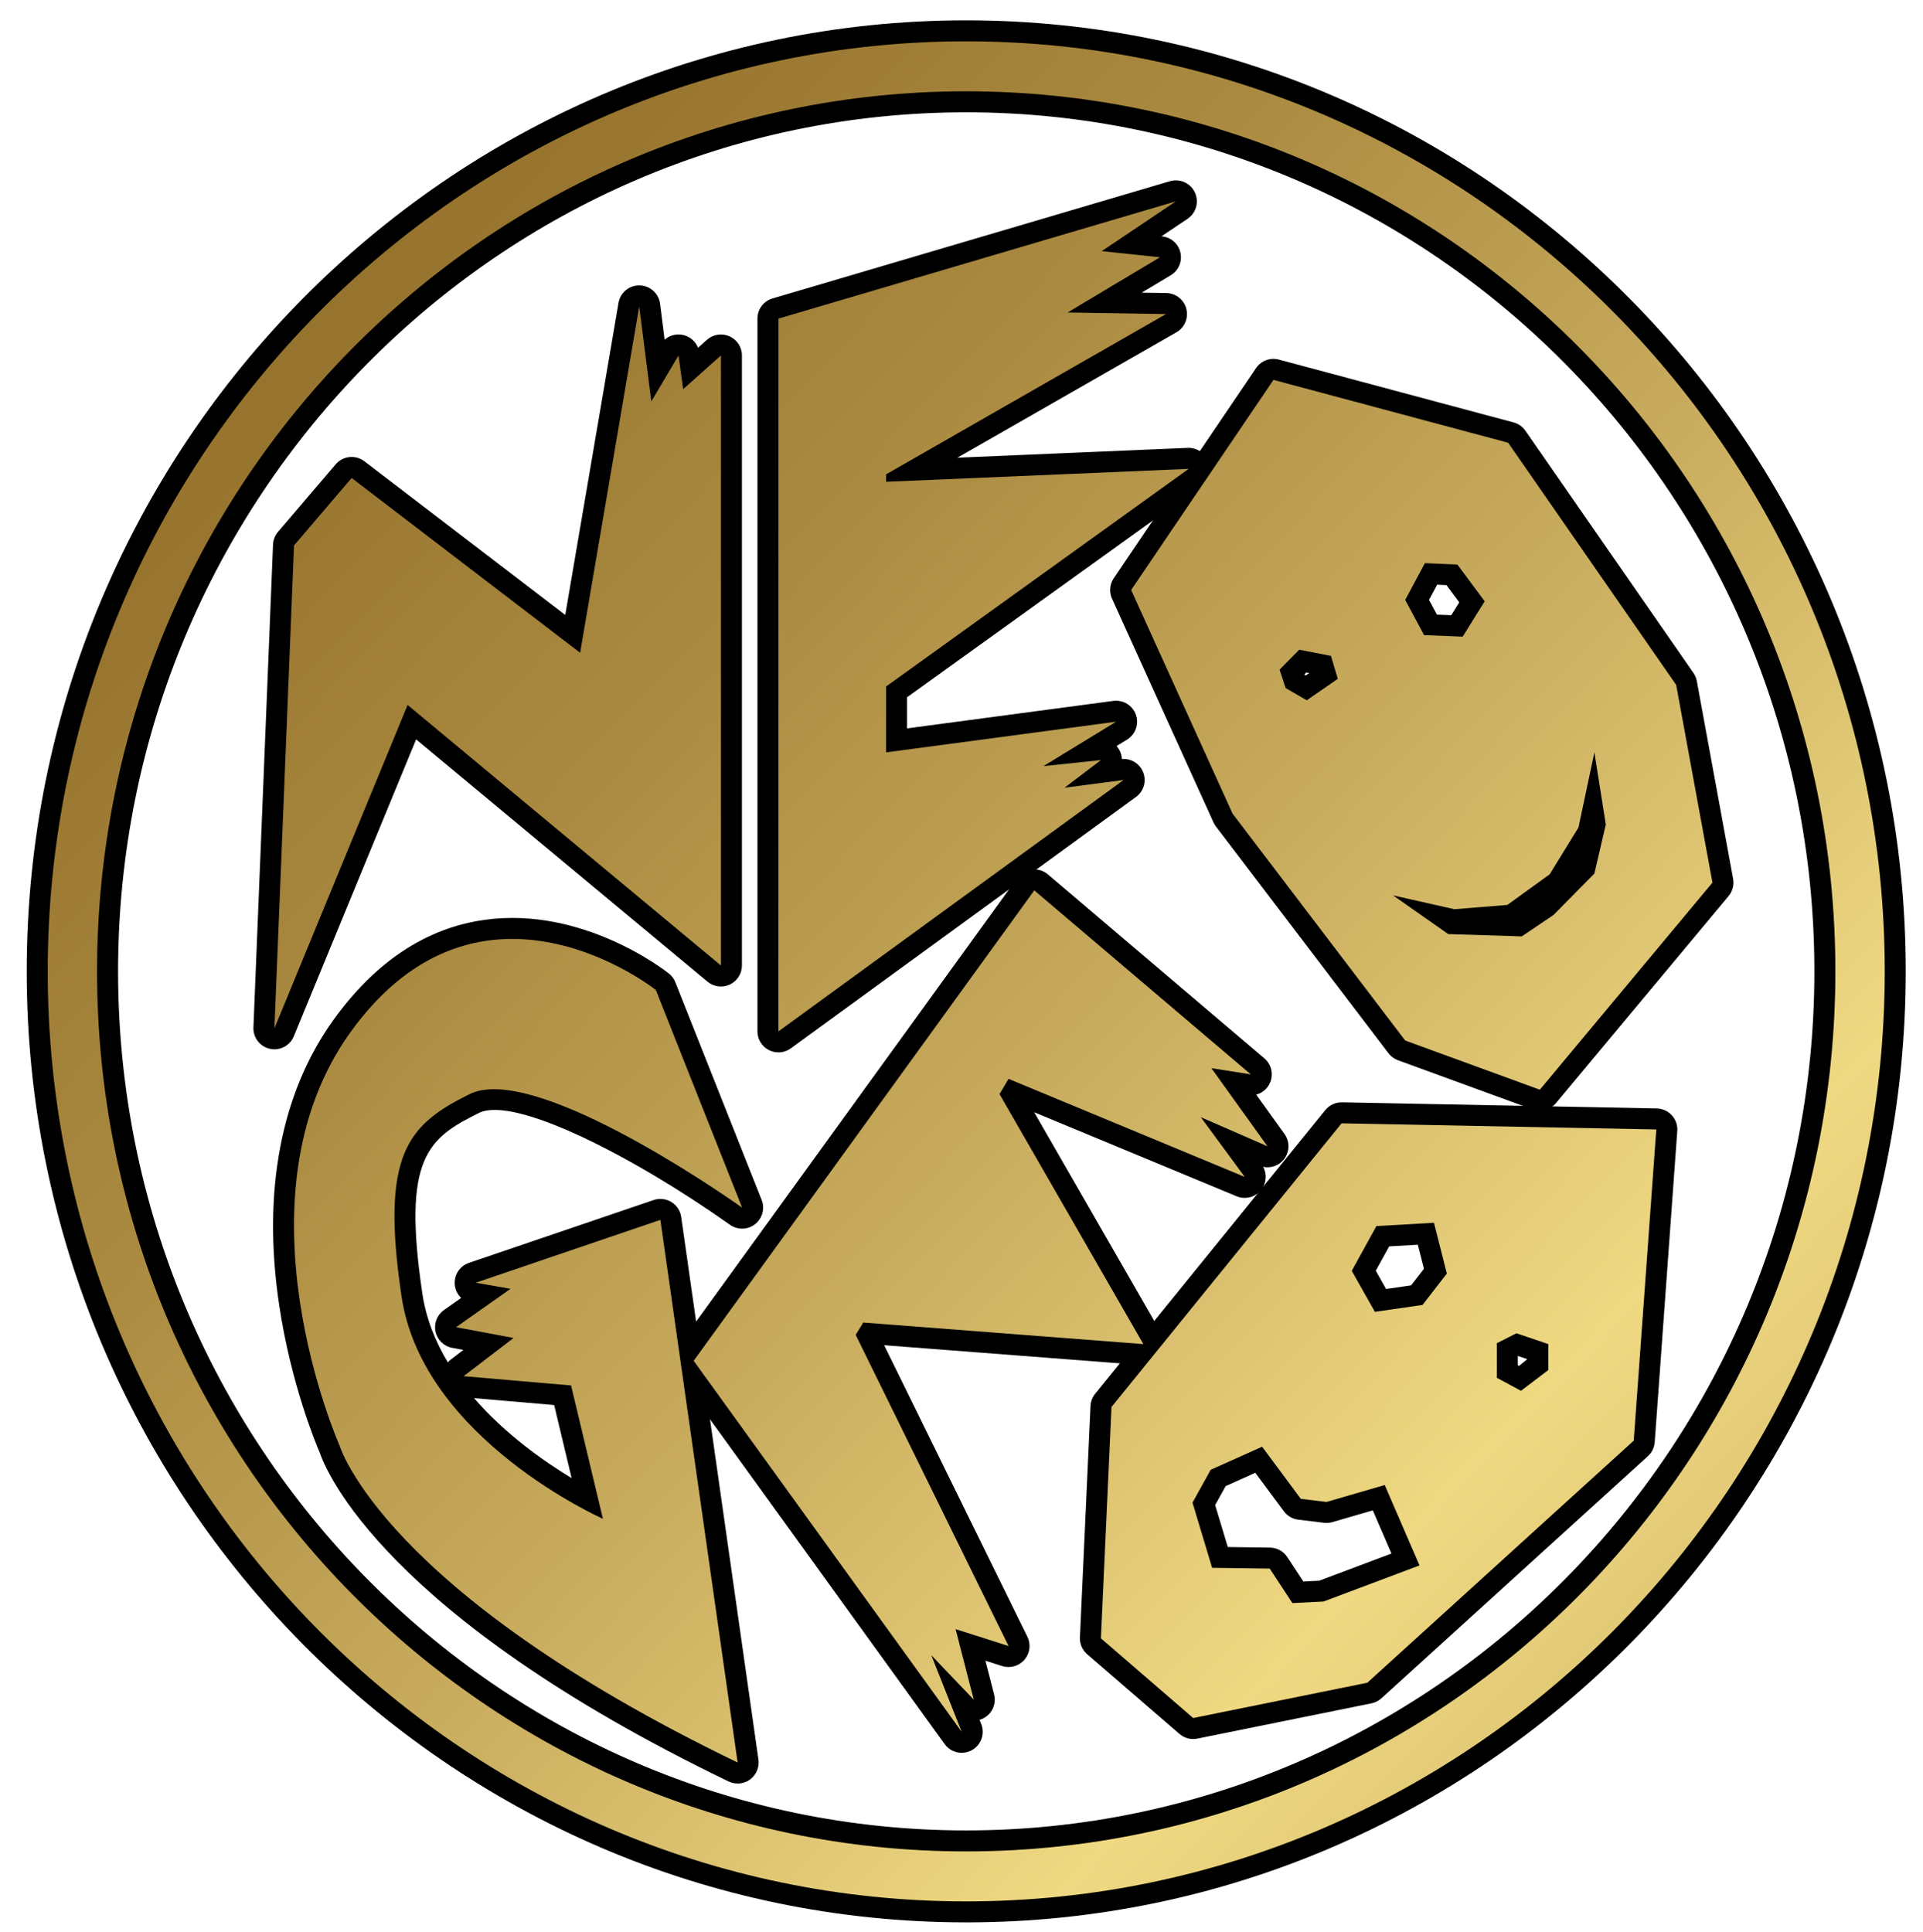 <?xml version="1.0" encoding="UTF-8"?>
<svg xmlns="http://www.w3.org/2000/svg" width="183.1" height="184" xmlns:xlink="http://www.w3.org/1999/xlink" version="1.1" viewBox="0 0 183.1 184">
  <defs>
    <style>
      .cls-1 {
        fill: url(#_新規グラデーションスウォッチ_3);
      }

      .cls-2 {
        fill: url(#_新規グラデーションスウォッチ_3-6);
      }

      .cls-3 {
        fill: url(#_新規グラデーションスウォッチ_3-3);
      }

      .cls-4 {
        fill: url(#_新規グラデーションスウォッチ_3-4);
      }

      .cls-5 {
        fill: url(#_新規グラデーションスウォッチ_3-7);
      }

      .cls-6 {
        fill: url(#_新規グラデーションスウォッチ_3-2);
      }

      .cls-7 {
        fill: url(#_新規グラデーションスウォッチ_3-5);
      }

      .cls-8 {
        fill: url(#_新規グラデーションスウォッチ_3-8);
      }

      .cls-9 {
        fill: url(#_新規グラデーションスウォッチ_3-9);
      }

      .cls-10 {
        fill: url(#_新規グラデーションスウォッチ_3-11);
      }

      .cls-11 {
        fill: url(#_新規グラデーションスウォッチ_3-13);
      }

      .cls-12 {
        fill: url(#_新規グラデーションスウォッチ_3-10);
      }

      .cls-13 {
        fill: url(#_新規グラデーションスウォッチ_3-12);
      }
    </style>
    <linearGradient id="_新規グラデーションスウォッチ_3" data-name="新規グラデーションスウォッチ 3" x1="-165.277" y1="-155.486" x2="377.663" y2="367.853" gradientUnits="userSpaceOnUse">
      <stop offset="0" stop-color="#664a13"/>
      <stop offset=".138" stop-color="#684b14"/>
      <stop offset=".214" stop-color="#705218"/>
      <stop offset=".275" stop-color="#7e5d1f"/>
      <stop offset=".327" stop-color="#916d29"/>
      <stop offset=".331" stop-color="#936f2a"/>
      <stop offset=".368" stop-color="#997630"/>
      <stop offset=".422" stop-color="#aa8a40"/>
      <stop offset=".488" stop-color="#c7aa5c"/>
      <stop offset=".561" stop-color="#eed781"/>
      <stop offset=".563" stop-color="#f0d983"/>
      <stop offset=".62" stop-color="#d4b968"/>
      <stop offset=".697" stop-color="#b49448"/>
      <stop offset=".759" stop-color="#a17d35"/>
      <stop offset=".798" stop-color="#9a752e"/>
      <stop offset=".854" stop-color="#916d29"/>
      <stop offset=".944" stop-color="#78591c"/>
      <stop offset="1" stop-color="#664a13"/>
    </linearGradient>
    <linearGradient id="_新規グラデーションスウォッチ_3-2" data-name="新規グラデーションスウォッチ 3" x1="-173.464" y1="-146.993" x2="369.476" y2="376.346" xlink:href="#_新規グラデーションスウォッチ_3"/>
    <linearGradient id="_新規グラデーションスウォッチ_3-3" data-name="新規グラデーションスウォッチ 3" x1="-147.883" y1="-173.531" x2="395.056" y2="349.808" xlink:href="#_新規グラデーションスウォッチ_3"/>
    <linearGradient id="_新規グラデーションスウォッチ_3-4" data-name="新規グラデーションスウォッチ 3" x1="-199.235" y1="-120.256" x2="343.705" y2="403.083" xlink:href="#_新規グラデーションスウォッチ_3"/>
    <linearGradient id="_新規グラデーションスウォッチ_3-5" data-name="新規グラデーションスウォッチ 3" x1="-179.397" y1="-140.837" x2="363.543" y2="382.502" xlink:href="#_新規グラデーションスウォッチ_3"/>
    <linearGradient id="_新規グラデーションスウォッチ_3-6" data-name="新規グラデーションスウォッチ 3" x1="-131.853" y1="-190.161" x2="411.087" y2="333.178" xlink:href="#_新規グラデーションスウォッチ_3"/>
    <linearGradient id="_新規グラデーションスウォッチ_3-7" data-name="新規グラデーションスウォッチ 3" x1="-165.993" y1="-154.743" x2="376.947" y2="368.596" xlink:href="#_新規グラデーションスウォッチ_3"/>
    <linearGradient id="_新規グラデーションスウォッチ_3-8" data-name="新規グラデーションスウォッチ 3" x1="-173.464" y1="-146.993" x2="369.476" y2="376.346" xlink:href="#_新規グラデーションスウォッチ_3"/>
    <linearGradient id="_新規グラデーションスウォッチ_3-9" data-name="新規グラデーションスウォッチ 3" x1="-147.883" y1="-173.531" x2="395.056" y2="349.808" xlink:href="#_新規グラデーションスウォッチ_3"/>
    <linearGradient id="_新規グラデーションスウォッチ_3-10" data-name="新規グラデーションスウォッチ 3" x1="-199.235" y1="-120.256" x2="343.705" y2="403.083" xlink:href="#_新規グラデーションスウォッチ_3"/>
    <linearGradient id="_新規グラデーションスウォッチ_3-11" data-name="新規グラデーションスウォッチ 3" x1="-179.397" y1="-140.837" x2="363.543" y2="382.502" xlink:href="#_新規グラデーションスウォッチ_3"/>
    <linearGradient id="_新規グラデーションスウォッチ_3-12" data-name="新規グラデーションスウォッチ 3" x1="-131.853" y1="-190.161" x2="411.087" y2="333.178" xlink:href="#_新規グラデーションスウォッチ_3"/>
    <linearGradient id="_新規グラデーションスウォッチ_3-13" data-name="新規グラデーションスウォッチ 3" x1="-165.993" y1="-154.743" x2="376.947" y2="368.596" xlink:href="#_新規グラデーションスウォッチ_3"/>
  </defs>
  <!-- Generator: Adobe Illustrator 28.7.1, SVG Export Plug-In . SVG Version: 1.2.0 Build 142)  -->
  <g>
    <g id="_レイヤー_1" data-name="レイヤー_1">
      <g>
        <path class="cls-1" d="M91.99,8.695c45.711,0,82.767,37.52,82.767,83.803,0,46.287-37.056,83.807-82.767,83.807-45.692,0-82.748-37.52-82.748-83.807C9.243,46.215,46.299,8.695,91.99,8.695M91.99,3.936C43.772,3.936,4.544,43.665,4.544,92.498c0,48.836,39.228,88.566,87.447,88.566,48.229,0,87.466-39.731,87.466-88.566,0-48.833-39.237-88.562-87.466-88.562h0Z"/>
        <path d="M91.99,183.063c-49.321,0-89.446-40.628-89.446-90.566C2.544,42.562,42.669,1.936,91.99,1.936c49.332,0,89.466,40.625,89.466,90.562,0,49.938-40.134,90.566-89.466,90.566ZM91.99,5.936C44.875,5.936,6.544,44.768,6.544,92.498c0,47.733,38.331,86.566,85.446,86.566,47.126,0,85.466-38.833,85.466-86.566,0-47.73-38.34-86.562-85.466-86.562ZM91.99,178.305c-46.729,0-84.747-38.493-84.747-85.807C7.243,45.186,45.261,6.695,91.99,6.695c46.74,0,84.767,38.491,84.767,85.803,0,47.314-38.026,85.807-84.767,85.807ZM91.99,10.695C47.466,10.695,11.243,47.392,11.243,92.498c0,45.109,36.223,81.807,80.747,81.807,44.535,0,80.767-36.698,80.767-81.807,0-45.106-36.231-81.803-80.767-81.803Z"/>
      </g>
      <g>
        <polygon class="cls-6" points="60.866 29.178 55.237 62.16 33.481 45.516 27.996 51.942 26.13 97.923 38.81 67.131 68.645 91.943 68.645 33.848 65.047 37.059 64.605 33.848 62.015 38.225 60.866 29.178"/>
        <path d="M26.131,99.923c-.142,0-.286-.015-.429-.046-.948-.208-1.61-1.065-1.571-2.035l1.866-45.981c.019-.448.187-.876.478-1.217l5.485-6.426c.69-.808,1.893-.935,2.736-.29l19.125,14.632,5.072-29.718c.167-.977,1.015-1.686,2.014-1.663.991.021,1.817.765,1.941,1.748l.435,3.42c.46-.405,1.096-.586,1.716-.459.674.136,1.22.604,1.465,1.225l.848-.757c.587-.524,1.43-.655,2.149-.333.72.322,1.183,1.037,1.183,1.825v58.095c0,.776-.449,1.481-1.151,1.811-.704.328-1.532.222-2.128-.273l-27.743-23.072-11.644,28.276c-.313.762-1.052,1.238-1.848,1.238ZM38.81,65.13c.462,0,.916.16,1.279.462l26.556,22.085v-49.364l-.266.237c-.551.492-1.328.64-2.022.385-.12-.044-.234-.099-.341-.164l-.279.471c-.435.735-1.291,1.112-2.126.94-.199-.041-.387-.111-.559-.206l-3.843,22.519c-.118.69-.588,1.269-1.24,1.525-.651.257-1.389.153-1.947-.273l-20.25-15.492-3.805,4.458-1.379,33.989,8.374-20.335c.242-.588.75-1.026,1.368-1.179.159-.04.321-.059.481-.059Z"/>
      </g>
      <g>
        <polygon class="cls-3" points="111.96 19.175 74.121 30.34 74.121 98.216 106.987 74.277 101.366 75.011 104.825 72.381 99.349 72.958 106.266 68.729 84.368 71.648 84.368 65.374 113.178 44.651 84.368 45.878 84.368 45.171 111.022 29.908 101.651 29.759 110.444 24.5 104.901 23.915 111.96 19.175"/>
        <path d="M74.121,100.216c-.31,0-.621-.072-.907-.218-.671-.341-1.093-1.029-1.093-1.782V30.34c0-.887.583-1.667,1.434-1.918l37.838-11.166c.951-.277,1.957.174,2.377,1.068.42.894.124,1.96-.695,2.511l-2.485,1.668.064.007c.855.09,1.558.718,1.743,1.558.186.841-.188,1.705-.927,2.147l-2.767,1.655,2.349.037c.901.015,1.681.629,1.905,1.501s-.161,1.787-.942,2.234l-20.857,11.944,21.936-.935c.851-.041,1.686.508,1.975,1.344.289.835-.004,1.761-.722,2.277l-27.979,20.125v2.964l19.634-2.616c.95-.122,1.835.423,2.149,1.314.316.891-.035,1.881-.842,2.375l-.996.609c.155.173.281.374.371.599.083.208.128.425.139.64.859-.081,1.694.432,2.021,1.252.339.849.059,1.82-.68,2.358l-32.865,23.938c-.349.254-.762.384-1.178.384ZM76.121,31.835v62.45l24.157-17.596c-.333-.216-.603-.531-.762-.918-.108-.264-.157-.541-.149-.813h-.019c-.849,0-1.616-.54-1.894-1.358-.198-.585-.111-1.208.2-1.706l-13.023,1.735c-.57.074-1.148-.098-1.582-.478-.434-.38-.683-.928-.683-1.505v-6.273c0-.644.31-1.248.832-1.624l23.38-16.817-22.127.942c-.54.033-1.075-.176-1.469-.554-.394-.377-.616-.898-.616-1.444v-.708c0-.717.384-1.379,1.006-1.735l20.332-11.644-2.087-.033c-.894-.014-1.67-.619-1.9-1.482-.231-.863.138-1.775.905-2.233l3.7-2.213c-.668-.201-1.193-.74-1.365-1.434-.038-.154-.058-.309-.059-.462l-26.779,7.902Z"/>
      </g>
      <g>
        <path class="cls-4" d="M62.444,94.271s-16.676-13.284-29.117,4.08c-11.379,15.918-1.007,39.276-1.007,39.276,0,0,4.039,13.861,37.914,30.212l-7.355-51.674-17.584,5.985,3.315.581-5.185,3.652,5.474,1.027-4.754,3.639,10.23.882,3.032,12.699s-17.155-7.592-19.172-21.161c-2.016-13.572.574-16.355,6.483-19.282,5.912-2.909,23.06,8.767,25.944,10.812l-8.219-20.728Z"/>
        <path d="M70.235,169.839c-.296,0-.593-.065-.869-.199-32.818-15.84-38.351-29.625-38.917-31.301-.366-.847-2.743-6.546-3.87-14.084-1.61-10.768.161-20.127,5.122-27.066,4.006-5.591,8.866-8.819,14.445-9.595,9.37-1.305,17.215,4.851,17.544,5.114.273.218.484.503.613.827l8.219,20.728c.326.823.072,1.763-.624,2.311s-1.669.571-2.392.059c-9.047-6.414-20.5-12.328-23.904-10.648-4.859,2.406-7.308,4.266-5.388,17.193.354,2.38,1.235,4.569,2.428,6.554.085-.098.182-.188.287-.269l1.192-.912-1.065-.2c-.79-.148-1.415-.756-1.585-1.541-.17-.785.146-1.597.803-2.06l1.638-1.153c-.346-.332-.571-.786-.61-1.29-.07-.91.485-1.753,1.35-2.048l17.584-5.984c.562-.191,1.183-.122,1.691.189.507.312.85.833.934,1.422l7.355,51.673c.104.731-.203,1.461-.8,1.896-.349.255-.763.386-1.18.386ZM48.759,91.414c-.687,0-1.385.045-2.091.145-4.439.627-8.381,3.304-11.714,7.958-10.567,14.782-.903,37.077-.804,37.301.036.081.067.166.091.251.004.012,1.087,3.321,6.13,8.516,4.36,4.492,12.58,11.272,27.349,18.778l-6.48-45.525-10.647,3.624c.101.735-.215,1.473-.83,1.905l-1.312.925.819.153c.776.146,1.394.734,1.576,1.502.183.769-.103,1.572-.729,2.052l-.655.502,5.087.438c.858.073,1.573.689,1.773,1.527l3.033,12.699c.177.74-.082,1.516-.666,2.002-.584.487-1.394.598-2.089.292-.742-.328-18.187-8.205-20.34-22.695-2.086-14.041.651-17.939,7.574-21.368,5.156-2.539,15.664,3.018,22.609,7.382l-5.645-14.235c-1.408-.991-6.318-4.128-12.038-4.128ZM45.138,133.142c2.947,3.407,6.595,5.982,9.289,7.613l-1.661-6.956-7.628-.657Z"/>
      </g>
      <g>
        <polygon class="cls-7" points="98.48 84.788 66.048 129.585 91.57 164.917 88.675 157.621 92.717 161.854 90.987 155.136 96.03 156.748 81.474 127.113 82.196 125.942 108.865 127.995 95.169 104.188 96.03 102.737 118.519 112.073 114.334 106.385 120.684 109.159 115.344 101.719 119.095 102.309 98.48 84.788"/>
        <path d="M91.571,166.917c-.625,0-1.235-.292-1.623-.829l-25.521-35.332c-.506-.699-.505-1.645.001-2.344l32.432-44.797c.327-.452.827-.746,1.381-.813.56-.065,1.11.101,1.534.462l20.614,17.522c.683.58.896,1.543.522,2.357-.253.553-.736.945-1.297,1.097l2.693,3.752c.524.731.496,1.724-.07,2.424-.478.591-1.243.852-1.963.7.378.693.314,1.556-.183,2.19-.555.705-1.512.956-2.341.613l-19.28-8.004,12.127,21.082c.37.643.354,1.438-.042,2.064-.396.626-1.095.982-1.845.927l-24.524-1.888,13.638,27.765c.354.72.243,1.581-.28,2.188-.524.605-1.362.84-2.124.599l-1.594-.51.827,3.212c.227.882-.17,1.806-.966,2.247-.135.075-.276.133-.42.175l.16.402c.372.938-.013,2.006-.898,2.491-.304.166-.634.246-.96.246ZM68.517,129.586l19.048,26.372c.01-.007.021-.014.031-.021.446-.287.969-.376,1.46-.279l-.006-.023c-.181-.705.035-1.453.564-1.953s1.29-.67,1.982-.451l.567.182-12.485-25.417c-.303-.617-.268-1.347.093-1.933l.723-1.171c.394-.637,1.116-.997,1.855-.943l22.895,1.762-11.808-20.525c-.36-.626-.355-1.396.014-2.018l.86-1.45c.507-.854,1.567-1.209,2.486-.827l15.859,6.584c-.467-.719-.425-1.661.115-2.337.499-.626,1.315-.885,2.07-.687l-1.123-1.564c-.47-.655-.501-1.528-.078-2.215.051-.082.106-.159.166-.231l-14.974-12.728-30.316,41.874Z"/>
      </g>
      <g>
        <path class="cls-2" d="M159.597,65.222l-15.997-23.061-22.346-5.985-13.551,20.007,9.662,21.305,16.432,21.598,12.82,4.682,16.435-19.719-3.455-18.827ZM135.672,53.628l3.095.135,2.597,3.499-2.098,3.368-3.669-.148-1.799-3.355,1.874-3.499ZM124.424,66.685l-2.012-1.162-.578-1.756,1.874-1.896,3.02.586.649,2.189-2.953,2.04ZM151.811,83.185l-3.887,3.94-3.028,2.045-6.999-.219-5.258-3.687,5.843,1.319,5.043-.41,4.031-2.918,2.741-4.46,1.514-7.147,1.087,6.863-1.087,4.674Z"/>
        <path d="M146.617,105.768c-.23,0-.462-.039-.687-.121l-12.819-4.682c-.359-.132-.674-.363-.905-.668l-16.433-21.598c-.091-.119-.168-.249-.229-.385l-9.662-21.305c-.287-.634-.225-1.372.165-1.948l13.551-20.007c.479-.706,1.348-1.032,2.174-.811l22.346,5.985c.457.123.855.403,1.126.792l15.998,23.061c.162.234.272.5.323.779l3.454,18.828c.107.584-.051,1.185-.431,1.641l-16.435,19.718c-.388.465-.954.72-1.536.72ZM135.034,97.408l10.947,3.998,14.934-17.917-3.207-17.482-15.334-22.104-20.263-5.427-12.124,17.901,9.106,20.079,15.94,20.952ZM144.896,91.169c-.021,0-.042-0-.062-.001l-6.999-.219c-.39-.012-.767-.138-1.086-.361l-5.258-3.687c-.782-.549-1.067-1.574-.681-2.447.388-.874,1.338-1.354,2.27-1.141l5.544,1.252,4.181-.341,3.256-2.356,2.352-3.826,1.441-6.809c.199-.944,1.046-1.634,2.009-1.585.964.025,1.772.734,1.924,1.687l1.088,6.863c.04.255.031.515-.027.766l-1.088,4.674c-.084.359-.266.689-.524.952l-3.887,3.94c-.093.094-.194.179-.305.252l-3.027,2.045c-.331.224-.721.343-1.119.343ZM124.424,68.685c-.345,0-.69-.089-1-.268l-2.012-1.162c-.426-.246-.746-.64-.899-1.106l-.578-1.756c-.235-.713-.051-1.498.477-2.031l1.874-1.896c.471-.476,1.146-.685,1.804-.558l3.02.586c.732.142,1.324.68,1.536,1.395l.649,2.188c.246.829-.068,1.723-.78,2.214l-2.953,2.04c-.341.235-.738.354-1.137.354ZM124.183,64.236l.146.084.33-.228-.28-.054-.195.198ZM139.266,62.63c-.026,0-.054-0-.081-.001l-3.669-.148c-.707-.029-1.347-.429-1.682-1.054l-1.799-3.355c-.316-.59-.316-1.299,0-1.889l1.874-3.499c.362-.677,1.054-1.093,1.85-1.054l3.095.135c.603.026,1.16.322,1.52.806l2.597,3.5c.489.66.525,1.552.091,2.25l-2.098,3.368c-.365.587-1.009.942-1.697.942ZM136.819,58.53l1.364.055.762-1.224-1.218-1.641-.887-.039-.773,1.445.752,1.404Z"/>
      </g>
      <g>
        <path class="cls-5" d="M127.741,106.97l-21.909,27.014-1.007,22.03,8.784,7.588,16.579-3.359,25.37-23.056,2.148-29.631-29.967-.585ZM126.016,152.51l-2.959.148-2.159-3.285-5.485-.074-1.868-6.208,1.732-3.128,4.896-2.197,3.682,4.963,2.45.297,5.545-1.612,3.309,7.658-9.143,3.438ZM135.449,124.265l-4.538.659-2.202-3.905,2.347-4.263,5.478-.315,1.229,4.836-2.314,2.988ZM147.422,130.468l-2.603,1.975-2.299-1.241v-3.29l1.868-.948,3.034,1.031v2.472Z"/>
        <path d="M113.61,165.602c-.476,0-.94-.17-1.308-.486l-8.785-7.588c-.464-.401-.719-.992-.69-1.605l1.007-22.029c.02-.427.176-.836.444-1.168l21.909-27.014c.389-.479.973-.746,1.593-.74l29.967.585c.549.011,1.068.247,1.438.652s.557.945.518,1.492l-2.148,29.631c-.037.512-.271.99-.65,1.336l-25.37,23.056c-.267.242-.594.408-.947.479l-16.579,3.359c-.132.027-.266.04-.397.04ZM106.867,155.135l7.308,6.312,15.077-3.055,24.371-22.147,1.938-26.73-26.882-.524-20.879,25.744-.933,20.401ZM123.057,154.659c-.671,0-1.301-.337-1.671-.901l-1.576-2.398-4.424-.06c-.872-.012-1.637-.588-1.888-1.424l-1.868-6.207c-.155-.516-.096-1.073.165-1.545l1.732-3.129c.21-.379.536-.679.931-.855l4.896-2.197c.858-.386,1.865-.121,2.426.633l3.169,4.272,1.191.144,5.152-1.497c.971-.28,1.994.203,2.394,1.128l3.309,7.657c.217.502.219,1.071.005,1.575-.214.503-.625.897-1.137,1.09l-9.143,3.438c-.193.072-.397.115-.604.125l-2.959.148c-.034.002-.067.003-.101.003ZM116.906,147.319l4.019.055c.663.009,1.279.347,1.644.901l1.531,2.329,1.504-.075,6.887-2.59-1.776-4.111-3.852,1.119c-.259.075-.528.098-.798.064l-2.45-.297c-.545-.065-1.039-.353-1.366-.794l-2.724-3.671-2.82,1.266-1.001,1.809,1.203,3.995ZM144.818,134.442c-.325,0-.651-.079-.949-.24l-2.299-1.24c-.647-.349-1.051-1.024-1.051-1.76v-3.29c0-.754.424-1.443,1.096-1.784l1.868-.947c.48-.244,1.037-.283,1.547-.109l3.034,1.03c.812.275,1.357,1.037,1.357,1.894v2.473c0,.626-.293,1.216-.791,1.594l-2.604,1.975c-.355.269-.781.406-1.209.406ZM144.52,130.009l.115.062.787-.644-.88-.299-.022.012v.868ZM130.911,126.924c-.714,0-1.383-.383-1.741-1.018l-2.203-3.905c-.34-.604-.344-1.34-.01-1.947l2.348-4.263c.332-.603.95-.992,1.638-1.032l5.478-.314c.945-.044,1.816.576,2.053,1.504l1.229,4.835c.151.598.02,1.23-.357,1.718l-2.314,2.988c-.317.409-.781.68-1.294.755l-4.537.659c-.096.014-.192.021-.288.021ZM130.999,121.007l.981,1.741,2.382-.347,1.223-1.578-.583-2.291-2.727.157-1.276,2.317Z"/>
      </g>
      <path class="cls-1" d="M91.99,8.695c45.711,0,82.767,37.52,82.767,83.803,0,46.287-37.056,83.807-82.767,83.807-45.692,0-82.748-37.52-82.748-83.807C9.243,46.215,46.299,8.695,91.99,8.695M91.99,3.936C43.772,3.936,4.544,43.665,4.544,92.498c0,48.836,39.228,88.566,87.447,88.566,48.229,0,87.466-39.731,87.466-88.566,0-48.833-39.237-88.562-87.466-88.562h0Z"/>
      <polygon class="cls-8" points="60.866 29.178 55.237 62.16 33.481 45.516 27.996 51.942 26.13 97.923 38.81 67.131 68.645 91.943 68.645 33.848 65.047 37.059 64.605 33.848 62.015 38.225 60.866 29.178"/>
      <polygon class="cls-9" points="111.96 19.175 74.121 30.34 74.121 98.216 106.987 74.277 101.366 75.011 104.825 72.381 99.349 72.958 106.266 68.729 84.368 71.648 84.368 65.374 113.178 44.651 84.368 45.878 84.368 45.171 111.022 29.908 101.651 29.759 110.444 24.5 104.901 23.915 111.96 19.175"/>
      <path class="cls-12" d="M62.444,94.271s-16.676-13.284-29.117,4.08c-11.379,15.918-1.007,39.276-1.007,39.276,0,0,4.039,13.861,37.914,30.212l-7.355-51.674-17.584,5.985,3.315.581-5.185,3.652,5.474,1.027-4.754,3.639,10.23.882,3.032,12.699s-17.155-7.592-19.172-21.161c-2.016-13.572.574-16.355,6.483-19.282,5.912-2.909,23.06,8.767,25.944,10.812l-8.219-20.728Z"/>
      <polygon class="cls-10" points="98.48 84.788 66.048 129.585 91.57 164.917 88.675 157.621 92.717 161.854 90.987 155.136 96.03 156.748 81.474 127.113 82.196 125.942 108.865 127.995 95.169 104.188 96.03 102.737 118.519 112.073 114.334 106.385 120.684 109.159 115.344 101.719 119.095 102.309 98.48 84.788"/>
      <path class="cls-13" d="M159.597,65.222l-15.997-23.061-22.346-5.985-13.551,20.007,9.662,21.305,16.432,21.598,12.82,4.682,16.435-19.719-3.455-18.827ZM135.672,53.628l3.095.135,2.597,3.499-2.098,3.368-3.669-.148-1.799-3.355,1.874-3.499ZM124.424,66.685l-2.012-1.162-.578-1.756,1.874-1.896,3.02.586.649,2.189-2.953,2.04ZM151.811,83.185l-3.887,3.94-3.028,2.045-6.999-.219-5.258-3.687,5.843,1.319,5.043-.41,4.031-2.918,2.741-4.46,1.514-7.147,1.087,6.863-1.087,4.674Z"/>
      <path class="cls-11" d="M127.741,106.97l-21.909,27.014-1.007,22.03,8.784,7.588,16.579-3.359,25.37-23.056,2.148-29.631-29.967-.585ZM126.016,152.51l-2.959.148-2.159-3.285-5.485-.074-1.868-6.208,1.732-3.128,4.896-2.197,3.682,4.963,2.45.297,5.545-1.612,3.309,7.658-9.143,3.438ZM135.449,124.265l-4.538.659-2.202-3.905,2.347-4.263,5.478-.315,1.229,4.836-2.314,2.988ZM147.422,130.468l-2.603,1.975-2.299-1.241v-3.29l1.868-.948,3.034,1.031v2.472Z"/>
    </g>
  </g>
</svg>